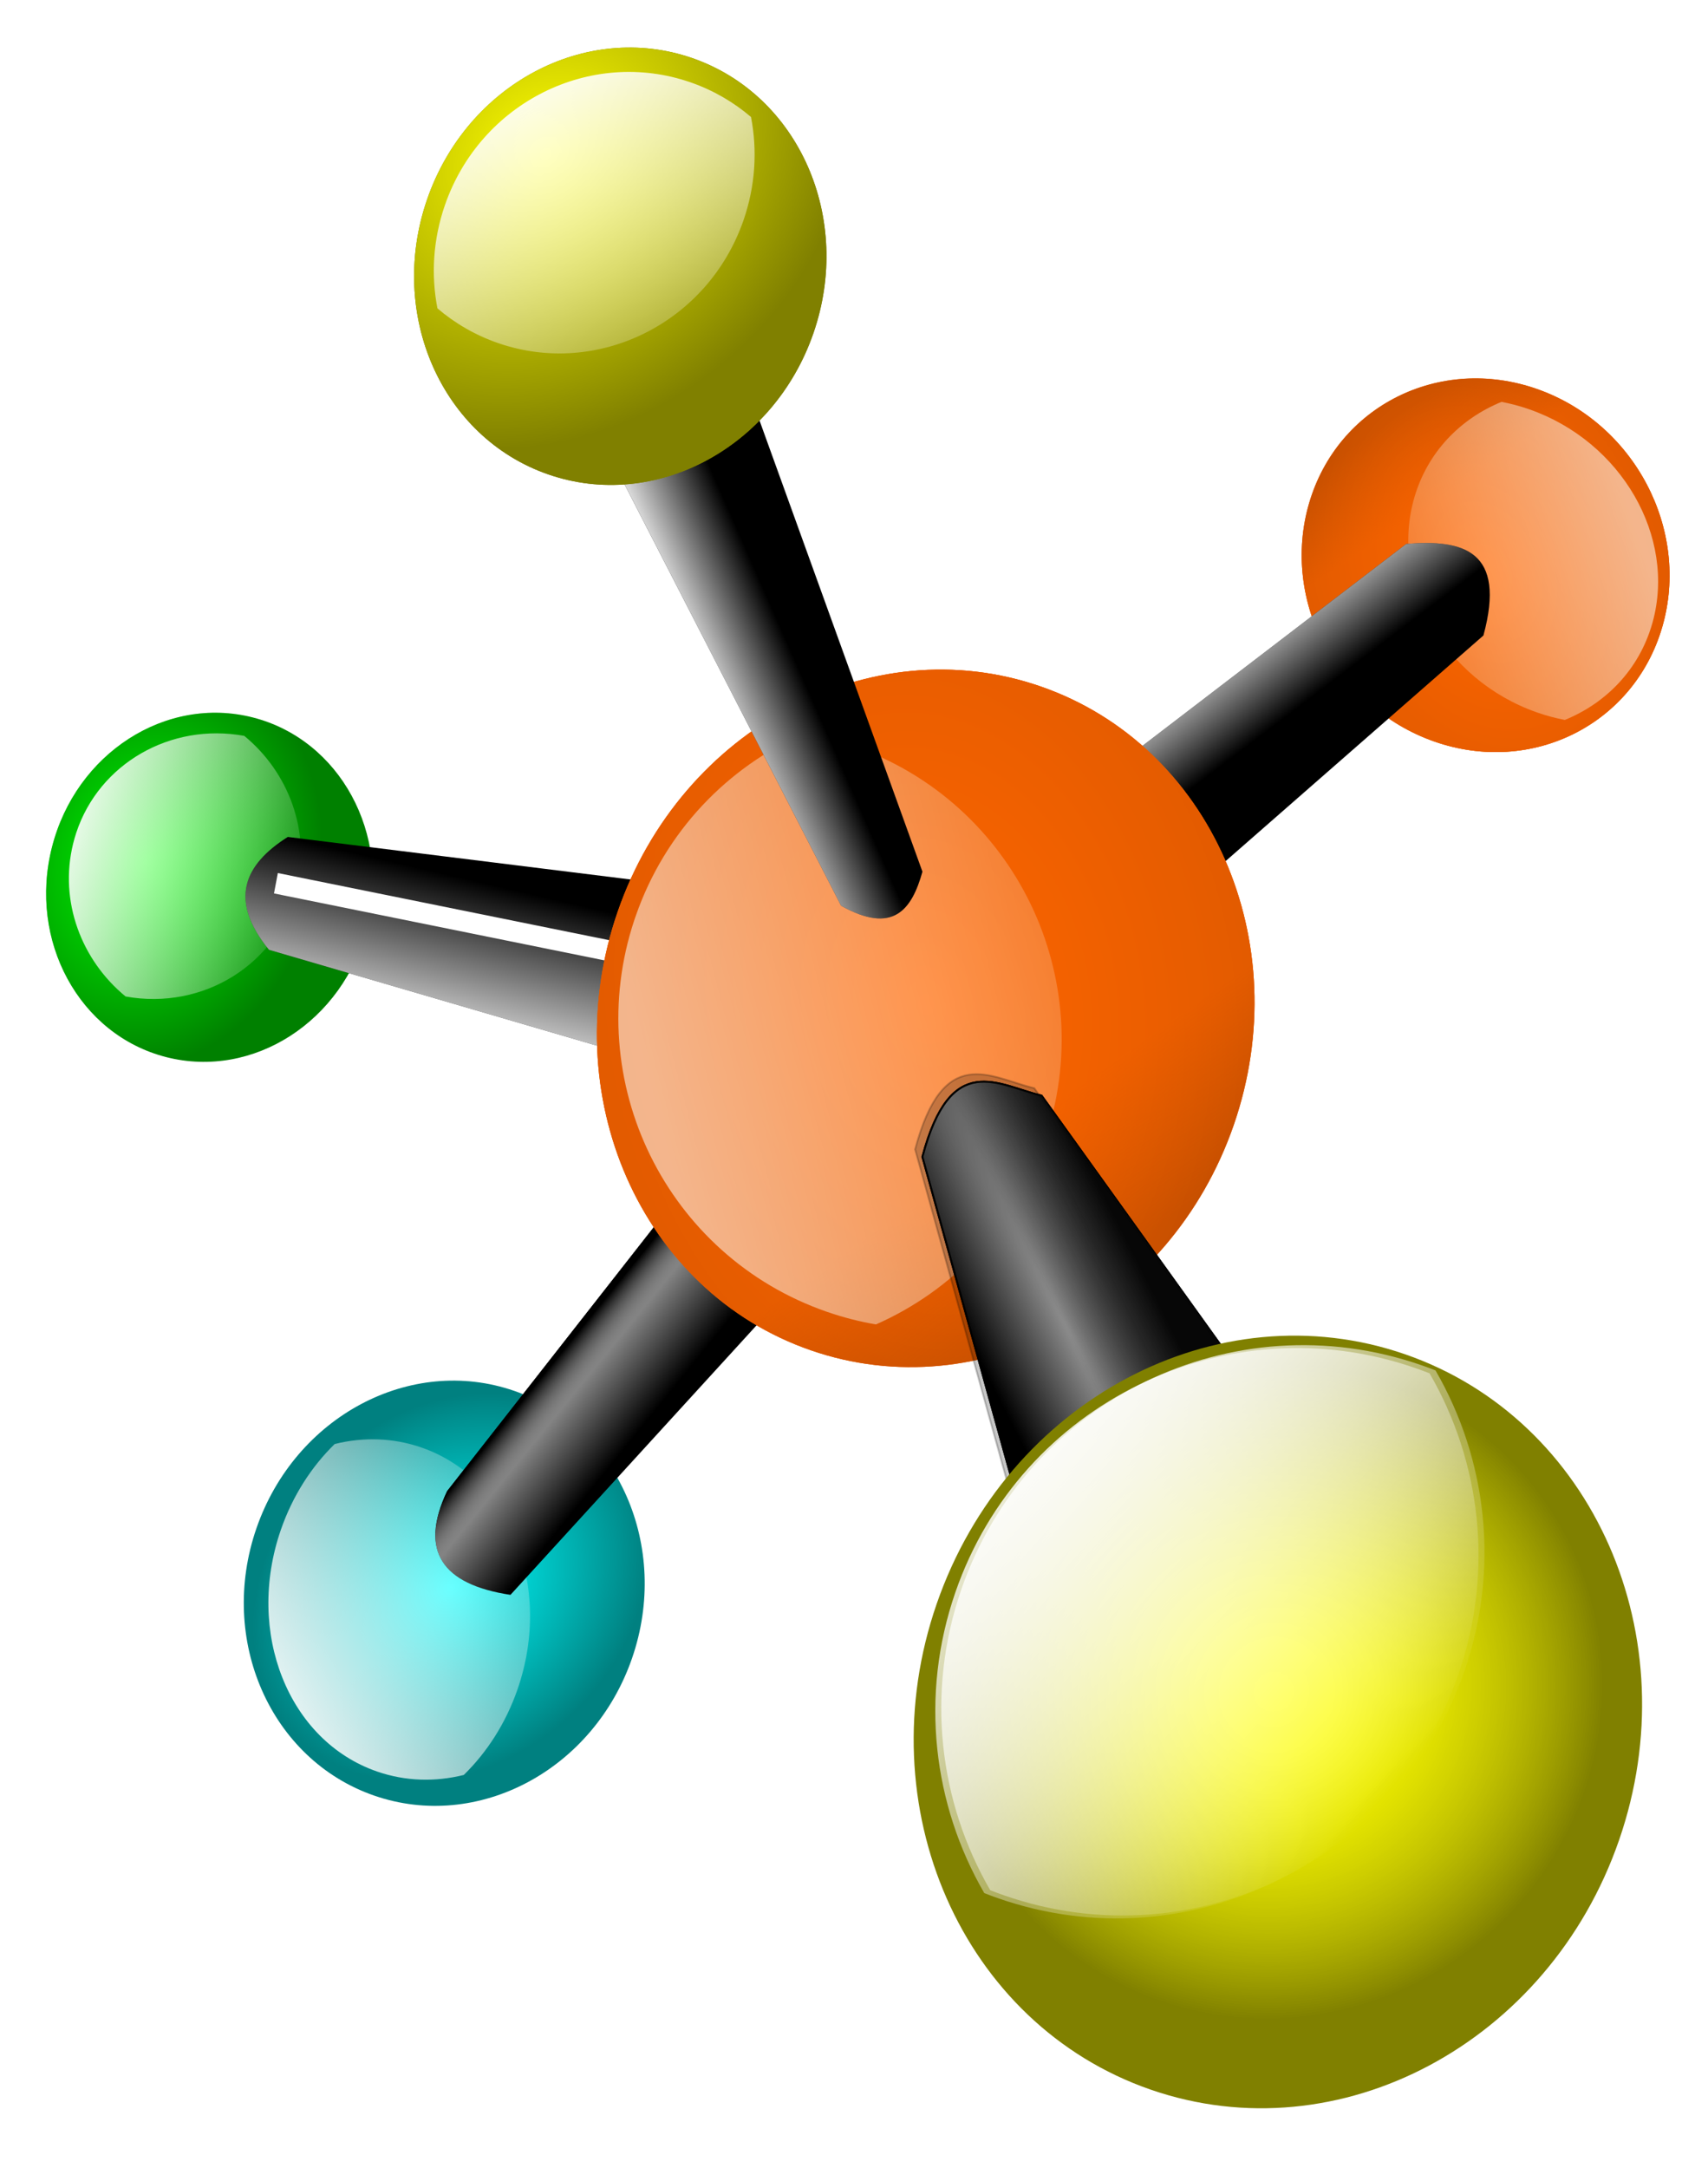 <?xml version="1.0" encoding="UTF-8" standalone="no"?>
<!-- Created with Inkscape (http://www.inkscape.org/) -->

<svg
   xmlns:dc="http://purl.org/dc/elements/1.1/"
   xmlns:cc="http://creativecommons.org/ns#"
   xmlns:rdf="http://www.w3.org/1999/02/22-rdf-syntax-ns#"
   xmlns:svg="http://www.w3.org/2000/svg"
   xmlns="http://www.w3.org/2000/svg"
   xmlns:xlink="http://www.w3.org/1999/xlink"
   version="1.1"
   width="841.971"
   height="1067.932"
   id="svg3739">
  <defs
     id="defs3">
    <filter
       color-interpolation-filters="sRGB"
       id="filter8080">
      <feGaussianBlur
         stdDeviation="5.697"
         id="feGaussianBlur8082" />
    </filter>
    <linearGradient
       id="linearGradient8145">
      <stop
         id="stop8147"
         style="stop-color:#ffffff;stop-opacity:1"
         offset="0" />
      <stop
         id="stop8149"
         style="stop-color:#ffffff;stop-opacity:0"
         offset="1" />
    </linearGradient>
    <linearGradient
       id="linearGradient3756">
      <stop
         id="stop3758"
         style="stop-color:#ffffff;stop-opacity:1"
         offset="0" />
      <stop
         id="stop3760"
         style="stop-color:#ffffff;stop-opacity:0"
         offset="1" />
    </linearGradient>
    <linearGradient
       x1="-102.185"
       y1="-938.149"
       x2="247.395"
       y2="-1117.42"
       id="linearGradient5438"
       xlink:href="#linearGradient8145"
       gradientUnits="userSpaceOnUse"
       gradientTransform="matrix(-0.713,0.094,-0.096,-0.7,1313.181,-34.18)" />
    <linearGradient
       id="linearGradient3763">
      <stop
         id="stop3765"
         style="stop-color:#ffffff;stop-opacity:1"
         offset="0" />
      <stop
         id="stop3767"
         style="stop-color:#ffffff;stop-opacity:0"
         offset="1" />
    </linearGradient>
    <filter
       color-interpolation-filters="sRGB"
       id="filter8080-7">
      <feGaussianBlur
         stdDeviation="5.697"
         id="feGaussianBlur8082-4" />
    </filter>
    <linearGradient
       id="linearGradient8145-0">
      <stop
         id="stop8147-9"
         style="stop-color:#ffffff;stop-opacity:1"
         offset="0" />
      <stop
         id="stop8149-4"
         style="stop-color:#ffffff;stop-opacity:0"
         offset="1" />
    </linearGradient>
    <linearGradient
       id="linearGradient3794">
      <stop
         id="stop3796"
         style="stop-color:#ffffff;stop-opacity:1"
         offset="0" />
      <stop
         id="stop3798"
         style="stop-color:#ffffff;stop-opacity:0"
         offset="1" />
    </linearGradient>
    <linearGradient
       id="linearGradient3801">
      <stop
         id="stop3803"
         style="stop-color:#ffffff;stop-opacity:1"
         offset="0" />
      <stop
         id="stop3805"
         style="stop-color:#ffffff;stop-opacity:0"
         offset="1" />
    </linearGradient>
    <linearGradient
       id="linearGradient7512">
      <stop
         id="stop7514"
         style="stop-color:#ffffff;stop-opacity:1"
         offset="0" />
      <stop
         id="stop7516"
         style="stop-color:#ffffff;stop-opacity:0"
         offset="1" />
    </linearGradient>
    <linearGradient
       id="linearGradient7452">
      <stop
         id="stop7454"
         style="stop-color:#ffffff;stop-opacity:1"
         offset="0" />
      <stop
         id="stop7456"
         style="stop-color:#ffffff;stop-opacity:0"
         offset="1" />
    </linearGradient>
    <linearGradient
       id="linearGradient7482">
      <stop
         id="stop7484"
         style="stop-color:#ffffff;stop-opacity:1"
         offset="0" />
      <stop
         id="stop7486"
         style="stop-color:#fff6d5;stop-opacity:0"
         offset="1" />
    </linearGradient>
    <linearGradient
       id="linearGradient3820">
      <stop
         id="stop3822"
         style="stop-color:#ffffff;stop-opacity:1"
         offset="0" />
      <stop
         id="stop3824"
         style="stop-color:#ffffff;stop-opacity:0"
         offset="1" />
    </linearGradient>
    <filter
       color-interpolation-filters="sRGB"
       id="filter4700">
      <feGaussianBlur
         stdDeviation="6.341"
         id="feGaussianBlur4702" />
    </filter>
    <linearGradient
       x1="-976.454"
       y1="-792.242"
       x2="-986.808"
       y2="-184.289"
       id="linearGradient4733"
       xlink:href="#linearGradient3656"
       gradientUnits="userSpaceOnUse" />
    <linearGradient
       id="linearGradient3656">
      <stop
         id="stop3658"
         style="stop-color:#ffffff;stop-opacity:1"
         offset="0" />
      <stop
         id="stop3660"
         style="stop-color:#ffffff;stop-opacity:0"
         offset="1" />
    </linearGradient>
    <clipPath
       id="clipPath3652">
      <path
         d="m -1391.121,-652.545 c 77.757,79.148 157.171,159.252 252.655,217.019 44.738,23.913 96.251,31.366 145.579,40.36 105.416,12.321 210.434,-29.058 293.425,-92.083 61.926,-44.822 119.7,-95.208 174.392,-148.56 -112.071,-85.477 -222.545,-173.337 -338.888,-252.985 -18.793,-11.921 -42.469,-4.232 -63.66,-6.412 -178.21,0 -356.419,0 -534.629,0 23.708,80.887 47.417,161.774 71.125,242.662 z"
         id="path3654"
         style="opacity:0.55;fill:#ffffff;stroke:#000000;stroke-width:1px;stroke-linecap:butt;stroke-linejoin:miter;stroke-opacity:1" />
    </clipPath>
    <linearGradient
       x1="-976.454"
       y1="-792.242"
       x2="-986.808"
       y2="-184.289"
       id="linearGradient4731"
       xlink:href="#linearGradient3656"
       gradientUnits="userSpaceOnUse" />
    <linearGradient
       id="linearGradient3863">
      <stop
         id="stop3865"
         style="stop-color:#ffffff;stop-opacity:1"
         offset="0" />
      <stop
         id="stop3867"
         style="stop-color:#ffffff;stop-opacity:0"
         offset="1" />
    </linearGradient>
    <linearGradient
       id="linearGradient3870">
      <stop
         id="stop3872"
         style="stop-color:#ffffff;stop-opacity:1"
         offset="0" />
      <stop
         id="stop3874"
         style="stop-color:#ffffff;stop-opacity:0"
         offset="1" />
    </linearGradient>
    <linearGradient
       id="linearGradient3877">
      <stop
         id="stop3879"
         style="stop-color:#ffffff;stop-opacity:1"
         offset="0" />
      <stop
         id="stop3881"
         style="stop-color:#ffffff;stop-opacity:0"
         offset="1" />
    </linearGradient>
    <linearGradient
       x1="-976.454"
       y1="-792.242"
       x2="-986.808"
       y2="-184.289"
       id="linearGradient4737"
       xlink:href="#linearGradient3656"
       gradientUnits="userSpaceOnUse" />
    <linearGradient
       id="linearGradient3884">
      <stop
         id="stop3886"
         style="stop-color:#ffffff;stop-opacity:1"
         offset="0" />
      <stop
         id="stop3888"
         style="stop-color:#ffffff;stop-opacity:0"
         offset="1" />
    </linearGradient>
    <clipPath
       id="clipPath3890">
      <path
         d="m -1391.121,-652.545 c 77.757,79.148 157.171,159.252 252.655,217.019 44.738,23.913 96.251,31.366 145.579,40.36 105.416,12.321 210.434,-29.058 293.425,-92.083 61.926,-44.822 119.7,-95.208 174.392,-148.56 -112.071,-85.477 -222.545,-173.337 -338.888,-252.985 -18.793,-11.921 -42.469,-4.232 -63.66,-6.412 -178.21,0 -356.419,0 -534.629,0 23.708,80.887 47.417,161.774 71.125,242.662 z"
         id="path3892"
         style="opacity:0.55;fill:#ffffff;stroke:#000000;stroke-width:1px;stroke-linecap:butt;stroke-linejoin:miter;stroke-opacity:1" />
    </clipPath>
    <linearGradient
       x1="-976.454"
       y1="-792.242"
       x2="-986.808"
       y2="-184.289"
       id="linearGradient4735"
       xlink:href="#linearGradient3656"
       gradientUnits="userSpaceOnUse" />
    <linearGradient
       id="linearGradient3895">
      <stop
         id="stop3897"
         style="stop-color:#ffffff;stop-opacity:1"
         offset="0" />
      <stop
         id="stop3899"
         style="stop-color:#ffffff;stop-opacity:0"
         offset="1" />
    </linearGradient>
    <linearGradient
       id="linearGradient3902">
      <stop
         id="stop3904"
         style="stop-color:#ffffff;stop-opacity:1"
         offset="0" />
      <stop
         id="stop3906"
         style="stop-color:#ffffff;stop-opacity:0"
         offset="1" />
    </linearGradient>
    <linearGradient
       x1="-976.454"
       y1="-792.242"
       x2="-986.808"
       y2="-184.289"
       id="linearGradient3932"
       xlink:href="#linearGradient3656"
       gradientUnits="userSpaceOnUse" />
    <filter
       x="-0.068"
       y="-0.11"
       width="1.136"
       height="1.22"
       color-interpolation-filters="sRGB"
       id="filter4194-3">
      <feGaussianBlur
         id="feGaussianBlur4196-9"
         stdDeviation="7.454" />
    </filter>
    <linearGradient
       id="linearGradient4160-2">
      <stop
         id="stop4162-4"
         style="stop-color:#ff9955;stop-opacity:1"
         offset="0" />
      <stop
         id="stop4164-6"
         style="stop-color:#ff9955;stop-opacity:0"
         offset="1" />
    </linearGradient>
    <linearGradient
       id="linearGradient4262-1">
      <stop
         id="stop4264-8"
         style="stop-color:#ffffff;stop-opacity:1"
         offset="0" />
      <stop
         id="stop4266-2"
         style="stop-color:#ffffff;stop-opacity:0"
         offset="1" />
    </linearGradient>
    <linearGradient
       id="linearGradient3922-1">
      <stop
         id="stop3924-1"
         style="stop-color:#ffffff;stop-opacity:1"
         offset="0" />
      <stop
         id="stop3926-9"
         style="stop-color:#ffffff;stop-opacity:0"
         offset="1" />
    </linearGradient>
    <linearGradient
       id="linearGradient3932-7">
      <stop
         id="stop3934-6"
         style="stop-color:#008080;stop-opacity:1"
         offset="0" />
      <stop
         id="stop3936-2"
         style="stop-color:#008080;stop-opacity:0"
         offset="1" />
    </linearGradient>
    <linearGradient
       id="linearGradient3942-9">
      <stop
         id="stop3944-5"
         style="stop-color:#000000;stop-opacity:1"
         offset="0" />
      <stop
         id="stop3946-2"
         style="stop-color:#000000;stop-opacity:0"
         offset="1" />
    </linearGradient>
    <linearGradient
       id="linearGradient3955-0">
      <stop
         id="stop3957-0"
         style="stop-color:#ffffff;stop-opacity:1"
         offset="0" />
      <stop
         id="stop3959-3"
         style="stop-color:#ffffff;stop-opacity:0"
         offset="1" />
    </linearGradient>
    <linearGradient
       id="linearGradient3971">
      <stop
         id="stop3973"
         style="stop-color:#ffffff;stop-opacity:1"
         offset="0" />
      <stop
         id="stop3975"
         style="stop-color:#ffffff;stop-opacity:0"
         offset="1" />
    </linearGradient>
    <linearGradient
       id="linearGradient4154-9">
      <stop
         id="stop4156-1"
         style="stop-color:#ff9955;stop-opacity:1"
         offset="0" />
      <stop
         id="stop4158-8"
         style="stop-color:#ff9955;stop-opacity:0"
         offset="1" />
    </linearGradient>
    <linearGradient
       id="linearGradient4138-1">
      <stop
         id="stop4140-9"
         style="stop-color:#ff9955;stop-opacity:1"
         offset="0" />
      <stop
         id="stop4142-5"
         style="stop-color:#ff9955;stop-opacity:0"
         offset="1" />
    </linearGradient>
    <linearGradient
       id="linearGradient4130-3">
      <stop
         id="stop4132-25"
         style="stop-color:#ff9955;stop-opacity:1"
         offset="0" />
      <stop
         id="stop4134-2"
         style="stop-color:#ff9955;stop-opacity:0"
         offset="1" />
    </linearGradient>
    <linearGradient
       id="linearGradient4249-5">
      <stop
         id="stop4251-8"
         style="stop-color:#ffffff;stop-opacity:1"
         offset="0" />
      <stop
         id="stop4253-6"
         style="stop-color:#ffffff;stop-opacity:0"
         offset="1" />
    </linearGradient>
    <linearGradient
       id="linearGradient3994">
      <stop
         id="stop3996"
         style="stop-color:#ff9955;stop-opacity:1"
         offset="0" />
      <stop
         id="stop3998"
         style="stop-color:#ff9955;stop-opacity:0"
         offset="1" />
    </linearGradient>
    <linearGradient
       id="linearGradient4277-7">
      <stop
         id="stop4279-7"
         style="stop-color:#ffffff;stop-opacity:1"
         offset="0" />
      <stop
         id="stop4281-2"
         style="stop-color:#ffffff;stop-opacity:0"
         offset="1" />
    </linearGradient>
    <linearGradient
       id="linearGradient4290-2">
      <stop
         id="stop4292-9"
         style="stop-color:#ffffff;stop-opacity:1"
         offset="0" />
      <stop
         id="stop4294-4"
         style="stop-color:#ffffff;stop-opacity:0"
         offset="1" />
    </linearGradient>
    <filter
       color-interpolation-filters="sRGB"
       id="filter5243">
      <feGaussianBlur
         id="feGaussianBlur5245"
         stdDeviation="21.796" />
    </filter>
    <filter
       color-interpolation-filters="sRGB"
       id="filter4907">
      <feGaussianBlur
         stdDeviation="13.081"
         id="feGaussianBlur4909" />
    </filter>
    <filter
       color-interpolation-filters="sRGB"
       id="filter4809">
      <feGaussianBlur
         stdDeviation="13.081"
         id="feGaussianBlur4811" />
    </filter>
    <linearGradient
       id="linearGradient4777">
      <stop
         id="stop4779"
         style="stop-color:#ffffff;stop-opacity:1"
         offset="0" />
      <stop
         id="stop4781"
         style="stop-color:#ffffff;stop-opacity:0"
         offset="1" />
    </linearGradient>
    <linearGradient
       id="linearGradient4069">
      <stop
         id="stop4071"
         style="stop-color:#ffffff;stop-opacity:1"
         offset="0" />
      <stop
         id="stop4073"
         style="stop-color:#ffffff;stop-opacity:0"
         offset="1" />
    </linearGradient>
    <filter
       color-interpolation-filters="sRGB"
       id="filter4931">
      <feGaussianBlur
         stdDeviation="11.541"
         id="feGaussianBlur4933" />
    </filter>
    <filter
       color-interpolation-filters="sRGB"
       id="filter4696">
      <feGaussianBlur
         stdDeviation="5.309"
         id="feGaussianBlur4698" />
    </filter>
    <linearGradient
       id="linearGradient4494">
      <stop
         id="stop4496"
         style="stop-color:#ffffff;stop-opacity:1"
         offset="0" />
      <stop
         id="stop4498"
         style="stop-color:#ffffff;stop-opacity:0"
         offset="1" />
    </linearGradient>
    <linearGradient
       id="linearGradient4084">
      <stop
         id="stop4086"
         style="stop-color:#ffffff;stop-opacity:1"
         offset="0" />
      <stop
         id="stop4088"
         style="stop-color:#ffffff;stop-opacity:0"
         offset="1" />
    </linearGradient>
    <linearGradient
       id="linearGradient4091">
      <stop
         id="stop4093"
         style="stop-color:#ffffff;stop-opacity:1"
         offset="0" />
      <stop
         id="stop4095"
         style="stop-color:#ffffff;stop-opacity:0"
         offset="1" />
    </linearGradient>
    <linearGradient
       x1="-70.988"
       y1="940.81"
       x2="2281.753"
       y2="753.199"
       id="linearGradient5748"
       xlink:href="#linearGradient4769"
       gradientUnits="userSpaceOnUse"
       gradientTransform="translate(15.212,-20.282)" />
    <linearGradient
       id="linearGradient4769">
      <stop
         id="stop4771"
         style="stop-color:#ffffff;stop-opacity:1"
         offset="0" />
      <stop
         id="stop4773"
         style="stop-color:#ffffff;stop-opacity:0"
         offset="1" />
    </linearGradient>
    <filter
       color-interpolation-filters="sRGB"
       id="filter4923">
      <feGaussianBlur
         stdDeviation="11.552"
         id="feGaussianBlur4925" />
    </filter>
    <linearGradient
       id="linearGradient5437">
      <stop
         id="stop5439"
         style="stop-color:#550000;stop-opacity:1"
         offset="0" />
      <stop
         id="stop5441"
         style="stop-color:#550000;stop-opacity:0"
         offset="1" />
    </linearGradient>
    <linearGradient
       id="linearGradient5350">
      <stop
         id="stop5352"
         style="stop-color:#2b1100;stop-opacity:1"
         offset="0" />
      <stop
         id="stop5354"
         style="stop-color:#2b1100;stop-opacity:0"
         offset="1" />
    </linearGradient>
    <filter
       x="0"
       y="0"
       width="1"
       height="1"
       color-interpolation-filters="sRGB"
       id="filter5418">
      <feTurbulence
         type="fractalNoise"
         baseFrequency="0.21"
         numOctaves="1"
         result="result1"
         id="feTurbulence5420" />
      <feColorMatrix
         type="luminanceToAlpha"
         in="SourceGraphic"
         result="result0"
         id="feColorMatrix5422" />
      <feColorMatrix
         result="result2"
         values="1 0 0 0 0 0 1 0 0 0 0 0 1 0 0 0 0 0 0.8 0"
         id="feColorMatrix5424" />
      <feComposite
         in2="result2"
         operator="over"
         in="result1"
         id="feComposite5426" />
      <feColorMatrix
         result="result91"
         values="1 0 0 0 0 0 1 0 0 0 0 0 1 0 0 0 0 0 20 -14"
         id="feColorMatrix5428" />
      <feComposite
         in2="result91"
         operator="out"
         in="SourceGraphic"
         id="feComposite5430" />
    </filter>
    <filter
       x="0"
       y="0"
       width="1"
       height="1"
       color-interpolation-filters="sRGB"
       id="filter5404">
      <feTurbulence
         type="fractalNoise"
         baseFrequency="0.21"
         numOctaves="1"
         result="result1"
         id="feTurbulence5406" />
      <feColorMatrix
         type="luminanceToAlpha"
         in="SourceGraphic"
         result="result0"
         id="feColorMatrix5408" />
      <feColorMatrix
         result="result2"
         values="1 0 0 0 0 0 1 0 0 0 0 0 1 0 0 0 0 0 0.8 0"
         id="feColorMatrix5410" />
      <feComposite
         in2="result2"
         operator="over"
         in="result1"
         id="feComposite5412" />
      <feColorMatrix
         result="result91"
         values="1 0 0 0 0 0 1 0 0 0 0 0 1 0 0 0 0 0 20 -14"
         id="feColorMatrix5414" />
      <feComposite
         in2="result91"
         operator="out"
         in="SourceGraphic"
         id="feComposite5416" />
    </filter>
    <linearGradient
       id="linearGradient5320">
      <stop
         id="stop5322"
         style="stop-color:#aa4400;stop-opacity:1"
         offset="0" />
      <stop
         id="stop5324"
         style="stop-color:#aa4400;stop-opacity:0"
         offset="1" />
    </linearGradient>
    <filter
       x="0"
       y="0"
       width="1"
       height="1"
       color-interpolation-filters="sRGB"
       id="filter5390">
      <feTurbulence
         type="fractalNoise"
         baseFrequency="0.21"
         numOctaves="1"
         result="result1"
         id="feTurbulence5392" />
      <feColorMatrix
         type="luminanceToAlpha"
         in="SourceGraphic"
         result="result0"
         id="feColorMatrix5394" />
      <feColorMatrix
         result="result2"
         values="1 0 0 0 0 0 1 0 0 0 0 0 1 0 0 0 0 0 0.8 0"
         id="feColorMatrix5396" />
      <feComposite
         in2="result2"
         operator="over"
         in="result1"
         id="feComposite5398" />
      <feColorMatrix
         result="result91"
         values="1 0 0 0 0 0 1 0 0 0 0 0 1 0 0 0 0 0 20 -14"
         id="feColorMatrix5400" />
      <feComposite
         in2="result91"
         operator="out"
         in="SourceGraphic"
         id="feComposite5402" />
    </filter>
    <filter
       x="0"
       y="0"
       width="1"
       height="1"
       color-interpolation-filters="sRGB"
       id="filter5362">
      <feTurbulence
         type="fractalNoise"
         baseFrequency="0.21"
         numOctaves="1"
         result="result1"
         id="feTurbulence5364" />
      <feColorMatrix
         type="luminanceToAlpha"
         in="SourceGraphic"
         result="result0"
         id="feColorMatrix5366" />
      <feColorMatrix
         result="result2"
         values="1 0 0 0 0 0 1 0 0 0 0 0 1 0 0 0 0 0 0.8 0"
         id="feColorMatrix5368" />
      <feComposite
         in2="result2"
         operator="over"
         in="result1"
         id="feComposite5370" />
      <feColorMatrix
         result="result91"
         values="1 0 0 0 0 0 1 0 0 0 0 0 1 0 0 0 0 0 20 -14"
         id="feColorMatrix5372" />
      <feComposite
         in2="result91"
         operator="out"
         in="SourceGraphic"
         id="feComposite5374" />
    </filter>
    <linearGradient
       id="linearGradient5312">
      <stop
         id="stop5314"
         style="stop-color:#800000;stop-opacity:1"
         offset="0" />
      <stop
         id="stop5316"
         style="stop-color:#ffffff;stop-opacity:1"
         offset="1" />
    </linearGradient>
    <linearGradient
       id="linearGradient5290">
      <stop
         id="stop5292"
         style="stop-color:#800000;stop-opacity:1"
         offset="0" />
      <stop
         id="stop5294"
         style="stop-color:#800000;stop-opacity:0"
         offset="1" />
    </linearGradient>
    <linearGradient
       x1="-6622.405"
       y1="-914.314"
       x2="-6599.712"
       y2="-626.877"
       id="linearGradient3454"
       xlink:href="#linearGradient5437"
       gradientUnits="userSpaceOnUse"
       gradientTransform="matrix(1,0,0,1.591,-2182.255,759.098)" />
    <linearGradient
       x1="-6622.405"
       y1="-914.314"
       x2="-6599.712"
       y2="-626.877"
       id="linearGradient3462"
       xlink:href="#linearGradient5437"
       gradientUnits="userSpaceOnUse"
       gradientTransform="matrix(1,0,0,1.591,-2178.472,244.568)" />
    <linearGradient
       x1="-4425.023"
       y1="-740.339"
       x2="-4425.022"
       y2="-668.48"
       id="linearGradient3470"
       xlink:href="#linearGradient5350"
       gradientUnits="userSpaceOnUse" />
    <filter
       x="0"
       y="0"
       width="1"
       height="1"
       color-interpolation-filters="sRGB"
       id="filter3478">
      <feTurbulence
         type="fractalNoise"
         baseFrequency="0.21"
         numOctaves="1"
         result="result1"
         id="feTurbulence3480" />
      <feColorMatrix
         type="luminanceToAlpha"
         in="SourceGraphic"
         result="result0"
         id="feColorMatrix3482" />
      <feColorMatrix
         result="result2"
         values="1 0 0 0 0 0 1 0 0 0 0 0 1 0 0 0 0 0 0.8 0"
         id="feColorMatrix3484" />
      <feComposite
         in2="result2"
         operator="over"
         in="result1"
         id="feComposite3486" />
      <feColorMatrix
         result="result91"
         values="1 0 0 0 0 0 1 0 0 0 0 0 1 0 0 0 0 0 20 -14"
         id="feColorMatrix3488" />
      <feComposite
         in2="result91"
         operator="out"
         in="SourceGraphic"
         id="feComposite3490" />
    </filter>
    <linearGradient
       x1="-4425.023"
       y1="-740.339"
       x2="-4425.022"
       y2="-668.48"
       id="linearGradient3492"
       xlink:href="#linearGradient5350"
       gradientUnits="userSpaceOnUse" />
    <filter
       x="0"
       y="0"
       width="1"
       height="1"
       color-interpolation-filters="sRGB"
       id="filter3500">
      <feTurbulence
         type="fractalNoise"
         baseFrequency="0.21"
         numOctaves="1"
         result="result1"
         id="feTurbulence3502" />
      <feColorMatrix
         type="luminanceToAlpha"
         in="SourceGraphic"
         result="result0"
         id="feColorMatrix3504" />
      <feColorMatrix
         result="result2"
         values="1 0 0 0 0 0 1 0 0 0 0 0 1 0 0 0 0 0 0.8 0"
         id="feColorMatrix3506" />
      <feComposite
         in2="result2"
         operator="over"
         in="result1"
         id="feComposite3508" />
      <feColorMatrix
         result="result91"
         values="1 0 0 0 0 0 1 0 0 0 0 0 1 0 0 0 0 0 20 -14"
         id="feColorMatrix3510" />
      <feComposite
         in2="result91"
         operator="out"
         in="SourceGraphic"
         id="feComposite3512" />
    </filter>
    <radialGradient
       cx="-4400.897"
       cy="2148.103"
       r="630.198"
       fx="-4400.897"
       fy="2148.103"
       id="radialGradient3514"
       xlink:href="#linearGradient5320"
       gradientUnits="userSpaceOnUse"
       gradientTransform="matrix(1.217,-0.052,0.01,0.237,970.712,-1267.84)" />
    <filter
       x="0"
       y="0"
       width="1"
       height="1"
       color-interpolation-filters="sRGB"
       id="filter3522">
      <feTurbulence
         type="fractalNoise"
         baseFrequency="0.21"
         numOctaves="1"
         result="result1"
         id="feTurbulence3524" />
      <feColorMatrix
         type="luminanceToAlpha"
         in="SourceGraphic"
         result="result0"
         id="feColorMatrix3526" />
      <feColorMatrix
         result="result2"
         values="1 0 0 0 0 0 1 0 0 0 0 0 1 0 0 0 0 0 0.8 0"
         id="feColorMatrix3528" />
      <feComposite
         in2="result2"
         operator="over"
         in="result1"
         id="feComposite3530" />
      <feColorMatrix
         result="result91"
         values="1 0 0 0 0 0 1 0 0 0 0 0 1 0 0 0 0 0 20 -14"
         id="feColorMatrix3532" />
      <feComposite
         in2="result91"
         operator="out"
         in="SourceGraphic"
         id="feComposite3534" />
    </filter>
    <radialGradient
       cx="-4407.49"
       cy="-443.089"
       r="630.198"
       fx="-4407.49"
       fy="-443.089"
       id="radialGradient3536"
       xlink:href="#linearGradient5320"
       gradientUnits="userSpaceOnUse"
       gradientTransform="matrix(1.217,-0.052,0.01,0.237,970.712,-1267.84)" />
    <filter
       x="0"
       y="0"
       width="1"
       height="1"
       color-interpolation-filters="sRGB"
       id="filter3544">
      <feTurbulence
         type="fractalNoise"
         baseFrequency="0.21"
         numOctaves="1"
         result="result1"
         id="feTurbulence3546" />
      <feColorMatrix
         type="luminanceToAlpha"
         in="SourceGraphic"
         result="result0"
         id="feColorMatrix3548" />
      <feColorMatrix
         result="result2"
         values="1 0 0 0 0 0 1 0 0 0 0 0 1 0 0 0 0 0 0.8 0"
         id="feColorMatrix3550" />
      <feComposite
         in2="result2"
         operator="over"
         in="result1"
         id="feComposite3552" />
      <feColorMatrix
         result="result91"
         values="1 0 0 0 0 0 1 0 0 0 0 0 1 0 0 0 0 0 20 -14"
         id="feColorMatrix3554" />
      <feComposite
         in2="result91"
         operator="out"
         in="SourceGraphic"
         id="feComposite3556" />
    </filter>
    <linearGradient
       x1="-3956.045"
       y1="-1012.648"
       x2="-4807.011"
       y2="-1095.854"
       id="linearGradient3558"
       xlink:href="#linearGradient5312"
       gradientUnits="userSpaceOnUse"
       gradientTransform="matrix(-0.994,0.108,-0.108,-0.994,-4.8218112e-5,-1.2312965e-5)" />
    <linearGradient
       x1="-4617.908"
       y1="-1031.559"
       x2="-4969.64"
       y2="-1001.302"
       id="linearGradient3566"
       xlink:href="#linearGradient5290"
       gradientUnits="userSpaceOnUse"
       gradientTransform="matrix(-0.994,0.108,-0.108,-0.994,-4.8218112e-5,-1.2312965e-5)" />
    <linearGradient
       x1="-4617.908"
       y1="-1031.559"
       x2="-4969.64"
       y2="-1001.302"
       id="linearGradient3574"
       xlink:href="#linearGradient5290"
       gradientUnits="userSpaceOnUse"
       gradientTransform="translate(0,-7.7862452e-6)" />
    <linearGradient
       x1="-4617.908"
       y1="-1031.559"
       x2="-4969.64"
       y2="-1001.302"
       id="linearGradient3582"
       xlink:href="#linearGradient5290"
       gradientUnits="userSpaceOnUse"
       gradientTransform="translate(0,-7.7862452e-6)" />
    <radialGradient
       cx="1486.936"
       cy="889.218"
       r="133.624"
       fx="1486.936"
       fy="889.218"
       id="radialGradient7564"
       xlink:href="#linearGradient6165"
       gradientUnits="userSpaceOnUse"
       gradientTransform="matrix(-0.02,0.991,-1.195,-0.025,2622.806,-593.898)" />
    <linearGradient
       id="linearGradient6165">
      <stop
         id="stop6167"
         style="stop-color:#00ff00;stop-opacity:1"
         offset="0" />
      <stop
         id="stop6169"
         style="stop-color:#00ff00;stop-opacity:0"
         offset="1" />
    </linearGradient>
    <linearGradient
       x1="3010.068"
       y1="1376.316"
       x2="3019.067"
       y2="1668.774"
       id="linearGradient7566"
       xlink:href="#linearGradient6180"
       gradientUnits="userSpaceOnUse"
       gradientTransform="matrix(0.847,0,0,0.942,465.209,95.293)" />
    <linearGradient
       id="linearGradient6180">
      <stop
         id="stop6182"
         style="stop-color:#ffffff;stop-opacity:1"
         offset="0" />
      <stop
         id="stop6184"
         style="stop-color:#ffffff;stop-opacity:0"
         offset="1" />
    </linearGradient>
    <radialGradient
       cx="1533.685"
       cy="909.594"
       r="133.624"
       fx="1533.685"
       fy="909.594"
       id="radialGradient7568"
       xlink:href="#linearGradient5974"
       gradientUnits="userSpaceOnUse"
       gradientTransform="matrix(2.286,-1.208,0.892,1.689,-2788.472,1224.08)" />
    <linearGradient
       id="linearGradient5974">
      <stop
         id="stop5976"
         style="stop-color:#ff6600;stop-opacity:1"
         offset="0" />
      <stop
         id="stop5978"
         style="stop-color:#803300;stop-opacity:1"
         offset="1" />
    </linearGradient>
    <linearGradient
       x1="1497.268"
       y1="957.263"
       x2="1461.639"
       y2="1007.144"
       id="linearGradient7570"
       xlink:href="#linearGradient5994"
       gradientUnits="userSpaceOnUse" />
    <linearGradient
       id="linearGradient5994">
      <stop
         id="stop5996"
         style="stop-color:#ff6600;stop-opacity:1"
         offset="0" />
      <stop
         id="stop5998"
         style="stop-color:#ff6600;stop-opacity:0"
         offset="1" />
    </linearGradient>
    <linearGradient
       x1="2501.641"
       y1="1371.816"
       x2="2861.59"
       y2="1947.734"
       id="linearGradient7572"
       xlink:href="#linearGradient6013"
       gradientUnits="userSpaceOnUse"
       gradientTransform="matrix(0.886,0,0,0.952,307.188,82.517)" />
    <linearGradient
       id="linearGradient6013">
      <stop
         id="stop6015"
         style="stop-color:#ffffff;stop-opacity:1"
         offset="0" />
      <stop
         id="stop6017"
         style="stop-color:#ffffff;stop-opacity:0"
         offset="1" />
    </linearGradient>
    <radialGradient
       cx="1480.251"
       cy="910.682"
       r="133.624"
       fx="1480.251"
       fy="910.682"
       id="radialGradient7574"
       xlink:href="#linearGradient6061"
       gradientUnits="userSpaceOnUse"
       gradientTransform="matrix(0.394,-0.721,0.884,0.483,140.503,1539.332)" />
    <linearGradient
       id="linearGradient6061">
      <stop
         id="stop6063"
         style="stop-color:#00ffff;stop-opacity:1"
         offset="0" />
      <stop
         id="stop6065"
         style="stop-color:#00ffff;stop-opacity:0"
         offset="1" />
    </linearGradient>
    <linearGradient
       x1="3140.55"
       y1="2429.165"
       x2="3478.001"
       y2="2712.624"
       id="linearGradient7576"
       xlink:href="#linearGradient6076"
       gradientUnits="userSpaceOnUse"
       gradientTransform="matrix(0.919,0,0,0.855,264.915,366.806)" />
    <linearGradient
       id="linearGradient6076">
      <stop
         id="stop6078"
         style="stop-color:#ffffff;stop-opacity:1"
         offset="0" />
      <stop
         id="stop6080"
         style="stop-color:#ffffff;stop-opacity:0"
         offset="1" />
    </linearGradient>
    <linearGradient
       x1="5156.26"
       y1="2433.664"
       x2="5102.269"
       y2="2514.652"
       id="linearGradient7578"
       xlink:href="#linearGradient6263"
       gradientUnits="userSpaceOnUse" />
    <linearGradient
       id="linearGradient6263">
      <stop
         id="stop6265"
         style="stop-color:#e6e6e6;stop-opacity:1"
         offset="0" />
      <stop
         id="stop6267"
         style="stop-color:#e6e6e6;stop-opacity:0"
         offset="1" />
    </linearGradient>
    <linearGradient
       x1="3019.067"
       y1="1457.304"
       x2="3190.043"
       y2="1439.307"
       id="linearGradient7580"
       xlink:href="#linearGradient6299"
       gradientUnits="userSpaceOnUse" />
    <linearGradient
       id="linearGradient6299">
      <stop
         id="stop6301"
         style="stop-color:#ffffff;stop-opacity:1"
         offset="0" />
      <stop
         id="stop6303"
         style="stop-color:#ffffff;stop-opacity:0"
         offset="1" />
    </linearGradient>
    <filter
       x="-0.682"
       y="-0.096"
       width="2.364"
       height="1.192"
       color-interpolation-filters="sRGB"
       id="filter6381">
      <feGaussianBlur
         id="feGaussianBlur6383"
         stdDeviation="14.061" />
    </filter>
    <linearGradient
       x1="3149.548"
       y1="1547.291"
       x2="3113.554"
       y2="1646.277"
       id="linearGradient7582"
       xlink:href="#linearGradient6396"
       gradientUnits="userSpaceOnUse" />
    <linearGradient
       id="linearGradient6396">
      <stop
         id="stop6398"
         style="stop-color:#000000;stop-opacity:1"
         offset="0" />
      <stop
         id="stop6404"
         style="stop-color:#ffffff;stop-opacity:0.514"
         offset="0.325" />
      <stop
         id="stop6400"
         style="stop-color:#ffffff;stop-opacity:0"
         offset="1" />
    </linearGradient>
    <radialGradient
       cx="1533.685"
       cy="909.594"
       r="133.624"
       fx="1533.685"
       fy="909.594"
       id="radialGradient7584"
       xlink:href="#linearGradient5974"
       gradientUnits="userSpaceOnUse"
       gradientTransform="matrix(2.286,-1.208,0.892,1.689,-2788.472,1224.08)" />
    <linearGradient
       x1="1497.268"
       y1="957.263"
       x2="1461.639"
       y2="1007.144"
       id="linearGradient7586"
       xlink:href="#linearGradient5994"
       gradientUnits="userSpaceOnUse" />
    <linearGradient
       x1="2501.641"
       y1="1371.816"
       x2="2861.59"
       y2="1947.734"
       id="linearGradient7588"
       xlink:href="#linearGradient6013"
       gradientUnits="userSpaceOnUse"
       gradientTransform="matrix(0.886,0,0,0.952,307.188,82.517)" />
    <radialGradient
       cx="3172.045"
       cy="1365.719"
       r="247.473"
       fx="3172.045"
       fy="1365.719"
       id="radialGradient7590"
       xlink:href="#linearGradient6201"
       gradientUnits="userSpaceOnUse"
       gradientTransform="matrix(0.259,0.251,-2.493,2.569,5754.767,-2937.901)" />
    <linearGradient
       id="linearGradient6201">
      <stop
         id="stop6203"
         style="stop-color:#b3b3b3;stop-opacity:1"
         offset="0" />
      <stop
         id="stop6205"
         style="stop-color:#b3b3b3;stop-opacity:0"
         offset="1" />
    </linearGradient>
    <linearGradient
       x1="3199.041"
       y1="1425.809"
       x2="3154.048"
       y2="1380.815"
       id="linearGradient7592"
       xlink:href="#linearGradient6235"
       gradientUnits="userSpaceOnUse" />
    <linearGradient
       id="linearGradient6235">
      <stop
         id="stop6237"
         style="stop-color:#1a1a1a;stop-opacity:1"
         offset="0" />
      <stop
         id="stop6239"
         style="stop-color:#1a1a1a;stop-opacity:0"
         offset="1" />
    </linearGradient>
    <radialGradient
       cx="1558.86"
       cy="899.723"
       r="133.624"
       fx="1558.86"
       fy="899.723"
       id="radialGradient7594"
       xlink:href="#linearGradient5962"
       gradientUnits="userSpaceOnUse"
       gradientTransform="matrix(0.714,0.473,-0.462,0.698,835.929,-460.948)" />
    <linearGradient
       id="linearGradient5962">
      <stop
         id="stop5964"
         style="stop-color:#ffff00;stop-opacity:1"
         offset="0" />
      <stop
         id="stop5966"
         style="stop-color:#ffff00;stop-opacity:0"
         offset="1" />
    </linearGradient>
    <radialGradient
       cx="1558.86"
       cy="899.723"
       r="133.624"
       fx="1558.86"
       fy="899.723"
       id="radialGradient7596"
       xlink:href="#linearGradient5962"
       gradientUnits="userSpaceOnUse"
       gradientTransform="matrix(0.714,0.473,-0.462,0.698,835.929,-460.948)" />
    <linearGradient
       x1="4449.862"
       y1="1547.291"
       x2="4242.892"
       y2="2073.716"
       id="linearGradient7598"
       xlink:href="#linearGradient6038"
       gradientUnits="userSpaceOnUse"
       gradientTransform="matrix(0.932,0,0,1,327.689,-4.499)" />
    <linearGradient
       id="linearGradient6038">
      <stop
         id="stop6040"
         style="stop-color:#ffffff;stop-opacity:1"
         offset="0" />
      <stop
         id="stop6042"
         style="stop-color:#ffffff;stop-opacity:0"
         offset="1" />
    </linearGradient>
    <linearGradient
       x1="4449.862"
       y1="1547.291"
       x2="4242.892"
       y2="2073.716"
       id="linearGradient7600"
       xlink:href="#linearGradient6038"
       gradientUnits="userSpaceOnUse"
       gradientTransform="matrix(0.932,0,0,1,332.189,-6.509193e-7)" />
    <linearGradient
       x1="5061.774"
       y1="2532.65"
       x2="5120.266"
       y2="2595.641"
       id="linearGradient7602"
       xlink:href="#linearGradient6281"
       gradientUnits="userSpaceOnUse" />
    <linearGradient
       id="linearGradient6281">
      <stop
         id="stop6283"
         style="stop-color:#e6e6e6;stop-opacity:1"
         offset="0" />
      <stop
         id="stop6285"
         style="stop-color:#e6e6e6;stop-opacity:0"
         offset="1" />
    </linearGradient>
    <radialGradient
       cx="1585.318"
       cy="904.912"
       r="133.624"
       fx="1585.318"
       fy="904.912"
       id="radialGradient7604"
       xlink:href="#linearGradient6111"
       gradientUnits="userSpaceOnUse"
       gradientTransform="matrix(0.685,-1.043,1.241,0.815,-635.426,1760.009)" />
    <linearGradient
       id="linearGradient6111">
      <stop
         id="stop6113"
         style="stop-color:#ffff00;stop-opacity:1"
         offset="0" />
      <stop
         id="stop6115"
         style="stop-color:#808000;stop-opacity:1"
         offset="1" />
    </linearGradient>
    <linearGradient
       x1="2429.652"
       y1="1475.302"
       x2="2150.691"
       y2="1785.757"
       id="linearGradient7606"
       xlink:href="#linearGradient6128"
       gradientUnits="userSpaceOnUse"
       gradientTransform="matrix(0.892,0,0,0.939,258.013,97.953)" />
    <linearGradient
       id="linearGradient6128">
      <stop
         id="stop6130"
         style="stop-color:#ffffff;stop-opacity:1"
         offset="0" />
      <stop
         id="stop6132"
         style="stop-color:#ffffff;stop-opacity:0"
         offset="1" />
    </linearGradient>
    <linearGradient
       x1="5853.447"
       y1="-1494.258"
       x2="5801.632"
       y2="154.318"
       id="linearGradient13055"
       xlink:href="#linearGradient8427"
       gradientUnits="userSpaceOnUse" />
    <linearGradient
       id="linearGradient8427">
      <stop
         id="stop8429"
         style="stop-color:#ffffff;stop-opacity:1"
         offset="0" />
      <stop
         id="stop8431"
         style="stop-color:#ffffff;stop-opacity:0"
         offset="1" />
    </linearGradient>
    <clipPath
       id="clipPath8421">
      <path
         d="m 4712.63,-466.93 c 0,0 500.368,-105.995 688.071,-100.8 187.703,5.195 356.606,120.633 695.265,154.337 338.659,33.704 719.256,-37.11 804.134,-77.977 84.878,-40.867 510.009,-256.802 510.009,-256.802 l -386.308,-207.523 -1862.364,-5.602 -464.733,100.081 z"
         id="path8423"
         style="fill:none;stroke:#000000;stroke-width:0.467px;stroke-linecap:butt;stroke-linejoin:miter;stroke-opacity:1" />
    </clipPath>
    <linearGradient
       x1="5853.447"
       y1="-1494.258"
       x2="5801.632"
       y2="154.318"
       id="linearGradient3902-2"
       xlink:href="#linearGradient8427"
       gradientUnits="userSpaceOnUse" />
  </defs>
  <g
     transform="translate(77.826,-236.336)"
     id="layer1">
    <g
       transform="matrix(0.346,0,0,0.346,1086.431,487.094)"
       id="g5218">
      <g
         transform="matrix(0.485,-1.4,1.4,0.485,1851.698,9554.447)"
         id="g7327">
        <g
           transform="translate(0,-5813.166)"
           id="g7329">
          <g
             transform="translate(1646.764,-872.875)"
             id="g7331">
            <path
               d="m 1657.574,909.194 c 0,68.527 -59.825,124.079 -133.624,124.079 -73.799,0 -133.624,-55.552 -133.624,-124.079 0,-68.527 59.825,-124.079 133.624,-124.079 73.799,0 133.624,55.552 133.624,124.079 z"
               transform="matrix(1.256,-0.105,0.105,1.256,1007.03,575.735)"
               id="path7333"
               style="fill:#008000;fill-opacity:1;stroke:none" />
            <path
               d="m 1657.574,909.194 c 0,68.527 -59.825,124.079 -133.624,124.079 -73.799,0 -133.624,-55.552 -133.624,-124.079 0,-68.527 59.825,-124.079 133.624,-124.079 73.799,0 133.624,55.552 133.624,124.079 z"
               transform="matrix(1.256,-0.105,0.105,1.256,1007.03,575.735)"
               id="path7335"
               style="fill:url(#radialGradient7564);fill-opacity:1;stroke:none" />
            <path
               d="m 3024.115,1419.37 c -3.631,0.052 -7.277,0.247 -10.958,0.589 -56.671,5.265 -103.036,44.055 -122.152,95.712 11.599,74.89 77.232,128.513 151.823,121.583 56.669,-5.265 103.035,-44.028 122.152,-95.683 -11.014,-71.21 -70.889,-123.199 -140.865,-122.201 z"
               id="path7337"
               style="fill:url(#linearGradient7566);fill-opacity:1;stroke:none" />
          </g>
          <g
             transform="matrix(-0.522,0.026,0.002,-0.574,6728.314,2619.677)"
             id="g7339">
            <path
               d="m 1657.574,909.194 c 0,68.527 -59.825,124.079 -133.624,124.079 -73.799,0 -133.624,-55.552 -133.624,-124.079 0,-68.527 59.825,-124.079 133.624,-124.079 73.799,0 133.624,55.552 133.624,124.079 z"
               transform="matrix(2.526,0,0,2.526,-1216.93,-649.944)"
               id="path7341"
               style="fill:#ff6600;fill-opacity:1;stroke:none" />
            <path
               d="m 1657.574,909.194 c 0,68.527 -59.825,124.079 -133.624,124.079 -73.799,0 -133.624,-55.552 -133.624,-124.079 0,-68.527 59.825,-124.079 133.624,-124.079 73.799,0 133.624,55.552 133.624,124.079 z"
               transform="matrix(2.526,0,0,2.526,-1216.93,-649.944)"
               id="path7343"
               style="fill:url(#radialGradient7568);fill-opacity:1;stroke:none" />
            <path
               d="m 1657.574,909.194 c 0,68.527 -59.825,124.079 -133.624,124.079 -73.799,0 -133.624,-55.552 -133.624,-124.079 0,-68.527 59.825,-124.079 133.624,-124.079 73.799,0 133.624,55.552 133.624,124.079 z"
               transform="matrix(2.526,0,0,2.526,-1216.93,-649.944)"
               id="path7345"
               style="opacity:0.55;fill:url(#linearGradient7570);fill-opacity:1;stroke:none" />
            <path
               d="m 2630.02,1350.985 c -163.268,2.063 -294.985,134.796 -294.985,298.207 0,16.531 1.365,32.733 3.957,48.532 54.581,58.747 132.578,95.546 219.19,95.546 165.048,0 298.831,-133.539 298.831,-298.237 0,-16.52 -1.341,-32.712 -3.929,-48.502 -54.583,-58.764 -132.591,-95.546 -219.218,-95.546 -1.29,0 -2.561,-0.017 -3.846,0 z"
               id="path7347"
               style="opacity:0.55;fill:url(#linearGradient7572);fill-opacity:1;stroke:none" />
          </g>
          <g
             transform="translate(778.388,-1471.289)"
             id="g7349">
            <path
               d="m 1657.574,909.194 c 0,68.527 -59.825,124.079 -133.624,124.079 -73.799,0 -133.624,-55.552 -133.624,-124.079 0,-68.527 59.825,-124.079 133.624,-124.079 73.799,0 133.624,55.552 133.624,124.079 z"
               transform="matrix(1.54,0,0,1.54,970.961,1191.193)"
               id="path7351"
               style="fill:#008080;fill-opacity:1;stroke:none" />
            <path
               d="m 1657.574,909.194 c 0,68.527 -59.825,124.079 -133.624,124.079 -73.799,0 -133.624,-55.552 -133.624,-124.079 0,-68.527 59.825,-124.079 133.624,-124.079 73.799,0 133.624,55.552 133.624,124.079 z"
               transform="matrix(1.54,0,0,1.54,970.961,1191.193)"
               id="path7353"
               style="fill:url(#radialGradient7574);fill-opacity:1;stroke:none" />
            <path
               d="m 3324.07,2422.94 c -104.51,0 -189.235,73.14 -189.235,163.378 0,29.038 8.782,56.307 24.164,79.939 27.861,13.94 60.243,21.909 94.761,21.909 104.51,0 189.235,-73.167 189.235,-163.405 0,-29.017 -8.774,-56.266 -24.136,-79.885 -27.873,-13.957 -60.25,-21.935 -94.79,-21.935 z"
               id="path7355"
               style="fill:url(#linearGradient7576);fill-opacity:1;stroke:none" />
          </g>
          <g
             transform="translate(49.493,-908.87)"
             id="g7357">
            <path
               d="m 4935.496,2330.379 366.79,242.579 c 22.418,50.674 25.413,93.171 -58.821,98.939 l -410.435,-234.318 z"
               id="path7359"
               style="fill:#000000;stroke:none" />
            <path
               d="m 4935.496,2330.379 366.79,242.579 c 22.418,50.674 25.413,93.171 -58.821,98.939 l -410.435,-234.318 z"
               id="path7361"
               style="fill:url(#linearGradient7578);fill-opacity:1;stroke:none" />
          </g>
          <g
             transform="translate(1556.777,-571.418)"
             id="g7363">
            <path
               d="m 3088.262,1729.781 173.812,-18.968 -85.18,-399.372 c -39.265,-31.346 -76.115,-33.791 -108.402,18.364 z"
               id="path7365"
               style="fill:#000000;stroke:none" />
            <path
               d="m 3088.262,1729.781 173.812,-18.968 -85.18,-399.372 c -39.265,-31.346 -76.115,-33.791 -108.402,18.364 z"
               id="path7367"
               style="fill:url(#linearGradient7580);fill-opacity:1;stroke:none" />
            <path
               d="m 3127.052,1326.823 49.493,350.95"
               transform="matrix(0.996,0,0,1.044,16.575,-69.997)"
               id="path7369"
               style="fill:none;stroke:#ffffff;stroke-width:20;stroke-linecap:butt;stroke-linejoin:miter;stroke-miterlimit:4;stroke-opacity:1;stroke-dasharray:none;filter:url(#filter6381)" />
          </g>
          <g
             transform="translate(1228.324,-386.945)"
             id="g7371">
            <path
               d="m 3434.774,1640.208 -59.933,137.541 -487.549,-210.059 c -12.008,-65.017 10.584,-97.137 74.286,-90.171 z"
               id="path7373"
               style="fill:#000000;stroke:none" />
            <path
               d="m 3434.774,1640.208 -59.933,137.541 -487.549,-210.059 c -12.008,-65.017 10.584,-97.137 74.286,-90.171 z"
               id="path7375"
               style="fill:url(#linearGradient7582);fill-opacity:1;stroke:none" />
          </g>
          <g
             transform="translate(2137.193,-269.961)"
             id="g7377">
            <path
               d="m 1657.574,909.194 c 0,68.527 -59.825,124.079 -133.624,124.079 -73.799,0 -133.624,-55.552 -133.624,-124.079 0,-68.527 59.825,-124.079 133.624,-124.079 73.799,0 133.624,55.552 133.624,124.079 z"
               transform="matrix(2.526,0,0,2.526,-1216.93,-649.944)"
               id="path7379"
               style="fill:#ff6600;fill-opacity:1;stroke:none" />
            <path
               d="m 1657.574,909.194 c 0,68.527 -59.825,124.079 -133.624,124.079 -73.799,0 -133.624,-55.552 -133.624,-124.079 0,-68.527 59.825,-124.079 133.624,-124.079 73.799,0 133.624,55.552 133.624,124.079 z"
               transform="matrix(2.526,0,0,2.526,-1216.93,-649.944)"
               id="path7381"
               style="fill:url(#radialGradient7584);fill-opacity:1;stroke:none" />
            <path
               d="m 1657.574,909.194 c 0,68.527 -59.825,124.079 -133.624,124.079 -73.799,0 -133.624,-55.552 -133.624,-124.079 0,-68.527 59.825,-124.079 133.624,-124.079 73.799,0 133.624,55.552 133.624,124.079 z"
               transform="matrix(2.526,0,0,2.526,-1216.93,-649.944)"
               id="path7383"
               style="opacity:0.55;fill:url(#linearGradient7586);fill-opacity:1;stroke:none" />
            <path
               d="m 2630.02,1350.985 c -163.268,2.063 -294.985,134.796 -294.985,298.207 0,16.531 1.365,32.733 3.957,48.532 54.581,58.747 132.578,95.546 219.19,95.546 165.048,0 298.831,-133.539 298.831,-298.237 0,-16.52 -1.341,-32.712 -3.929,-48.502 -54.583,-58.764 -132.591,-95.546 -219.218,-95.546 -1.29,0 -2.561,-0.017 -3.846,0 z"
               id="path7385"
               style="opacity:0.55;fill:url(#linearGradient7588);fill-opacity:1;stroke:none" />
          </g>
          <g
             id="g7387">
            <g
               transform="translate(1363.305,233.966)"
               id="g7389">
              <path
                 d="m 3279.678,1183.304 c 106.049,-7.842 88.739,45.996 93.063,89.017 l -274.651,389.334 -218.495,-202.311 z"
                 id="path7391"
                 style="fill:#000000;stroke:#000000;stroke-width:1.799px;stroke-linecap:butt;stroke-linejoin:miter;stroke-opacity:1" />
              <path
                 d="m 3279.678,1183.304 c 106.049,-7.842 88.739,45.996 93.063,89.017 l -274.651,389.334 -218.495,-202.311 z"
                 id="path7393"
                 style="fill:url(#radialGradient7590);fill-opacity:1;stroke:#000000;stroke-width:1.799px;stroke-linecap:butt;stroke-linejoin:miter;stroke-opacity:1" />
              <path
                 d="m 3279.678,1183.304 c 106.049,-7.842 88.739,45.996 93.063,89.017 l -274.651,389.334 -218.495,-202.311 z"
                 id="path7395"
                 style="opacity:0.33;fill:url(#linearGradient7592);fill-opacity:1;stroke:#000000;stroke-width:1.799px;stroke-linecap:butt;stroke-linejoin:miter;stroke-opacity:1" />
            </g>
            <path
               d="m 4647.482,1408.272 c 106.049,-7.842 88.739,45.996 93.063,89.017 l -274.651,389.334 -218.495,-202.311 z"
               id="path7397"
               style="opacity:0.22;fill:#000000;stroke:#000000;stroke-width:1.799px;stroke-linecap:butt;stroke-linejoin:miter;stroke-opacity:1" />
          </g>
          <g
             id="g7399">
            <path
               d="m 1657.574,909.194 c 0,68.527 -59.825,124.079 -133.624,124.079 -73.799,0 -133.624,-55.552 -133.624,-124.079 0,-68.527 59.825,-124.079 133.624,-124.079 73.799,0 133.624,55.552 133.624,124.079 z"
               transform="matrix(2.798,0,0,2.798,-22.24,-625.917)"
               id="path7401"
               style="fill:#808000;fill-opacity:1;stroke:none" />
            <path
               d="m 1657.574,909.194 c 0,68.527 -59.825,124.079 -133.624,124.079 -73.799,0 -133.624,-55.552 -133.624,-124.079 0,-68.527 59.825,-124.079 133.624,-124.079 73.799,0 133.624,55.552 133.624,124.079 z"
               transform="matrix(2.798,0,0,2.798,-22.24,-625.917)"
               id="path7403"
               style="fill:url(#radialGradient7594);fill-opacity:1;stroke:none" />
            <path
               d="m 1657.574,909.194 c 0,68.527 -59.825,124.079 -133.624,124.079 -73.799,0 -133.624,-55.552 -133.624,-124.079 0,-68.527 59.825,-124.079 133.624,-124.079 73.799,0 133.624,55.552 133.624,124.079 z"
               transform="matrix(2.798,0,0,2.798,-22.24,-625.917)"
               id="path7405"
               style="fill:url(#radialGradient7596);fill-opacity:1;stroke:none" />
            <path
               d="m 4258.096,1584.187 c -105.621,0 -200.263,46.87 -264.135,120.875 -0.207,4.917 -0.32,9.844 -0.32,14.812 0,191.728 155.918,347.156 348.27,347.156 105.626,0 200.292,-46.865 264.164,-120.875 0.206,-4.907 0.291,-9.855 0.291,-14.813 0,-191.728 -155.918,-347.156 -348.27,-347.156 z"
               id="path7407"
               style="fill:url(#linearGradient7598);fill-opacity:1;stroke:none" />
            <path
               d="m 4262.596,1588.687 c -105.621,0 -200.263,46.87 -264.135,120.875 -0.207,4.917 -0.32,9.844 -0.32,14.812 0,191.728 155.918,347.156 348.27,347.156 105.626,0 200.292,-46.865 264.164,-120.875 0.206,-4.907 0.291,-9.855 0.291,-14.813 0,-191.728 -155.918,-347.156 -348.27,-347.156 z"
               id="path7409"
               style="fill:url(#linearGradient7600);fill-opacity:1;stroke:none" />
          </g>
          <g
             transform="translate(-3.5522112e-7,-1511.783)"
             id="g7411">
            <path
               d="m 4845.401,2776.155 435.639,-456.163 115.507,119.174 -494.65,400.221 c -37.965,2.307 -66.698,-6.668 -56.496,-63.232 z"
               id="path7413"
               style="fill:#000000;stroke:none" />
            <path
               d="m 4845.401,2776.155 435.639,-456.163 115.507,119.174 -494.65,400.221 c -37.965,2.307 -66.698,-6.668 -56.496,-63.232 z"
               id="path7415"
               style="fill:url(#linearGradient7602);fill-opacity:1;stroke:none" />
          </g>
          <g
             transform="translate(3082.058,-778.388)"
             id="g7417">
            <path
               d="m 1657.574,909.194 c 0,68.527 -59.825,124.079 -133.624,124.079 -73.799,0 -133.624,-55.552 -133.624,-124.079 0,-68.527 59.825,-124.079 133.624,-124.079 73.799,0 133.624,55.552 133.624,124.079 z"
               transform="matrix(1.584,0,0,1.584,-139.494,200.837)"
               id="path7419"
               style="fill:#808000;fill-opacity:1;stroke:none" />
            <path
               d="m 1657.574,909.194 c 0,68.527 -59.825,124.079 -133.624,124.079 -73.799,0 -133.624,-55.552 -133.624,-124.079 0,-68.527 59.825,-124.079 133.624,-124.079 73.799,0 133.624,55.552 133.624,124.079 z"
               transform="matrix(1.584,0,0,1.584,-139.494,200.837)"
               id="path7421"
               style="fill:url(#radialGradient7604);fill-opacity:1;stroke:none" />
            <path
               d="m 2274.738,1462.436 c -35.094,0 -67.935,9.369 -96.086,25.67 -8.013,20.469 -12.432,42.67 -12.432,65.892 0,101.901 84.529,184.503 188.799,184.503 35.094,0 67.935,-9.369 96.086,-25.67 8.013,-20.469 12.432,-42.67 12.432,-65.892 0,-101.901 -84.529,-184.503 -188.799,-184.503 z"
               id="path7423"
               style="fill:url(#linearGradient7606);fill-opacity:1;stroke:none" />
          </g>
        </g>
      </g>
    </g>
  </g>
</svg>
